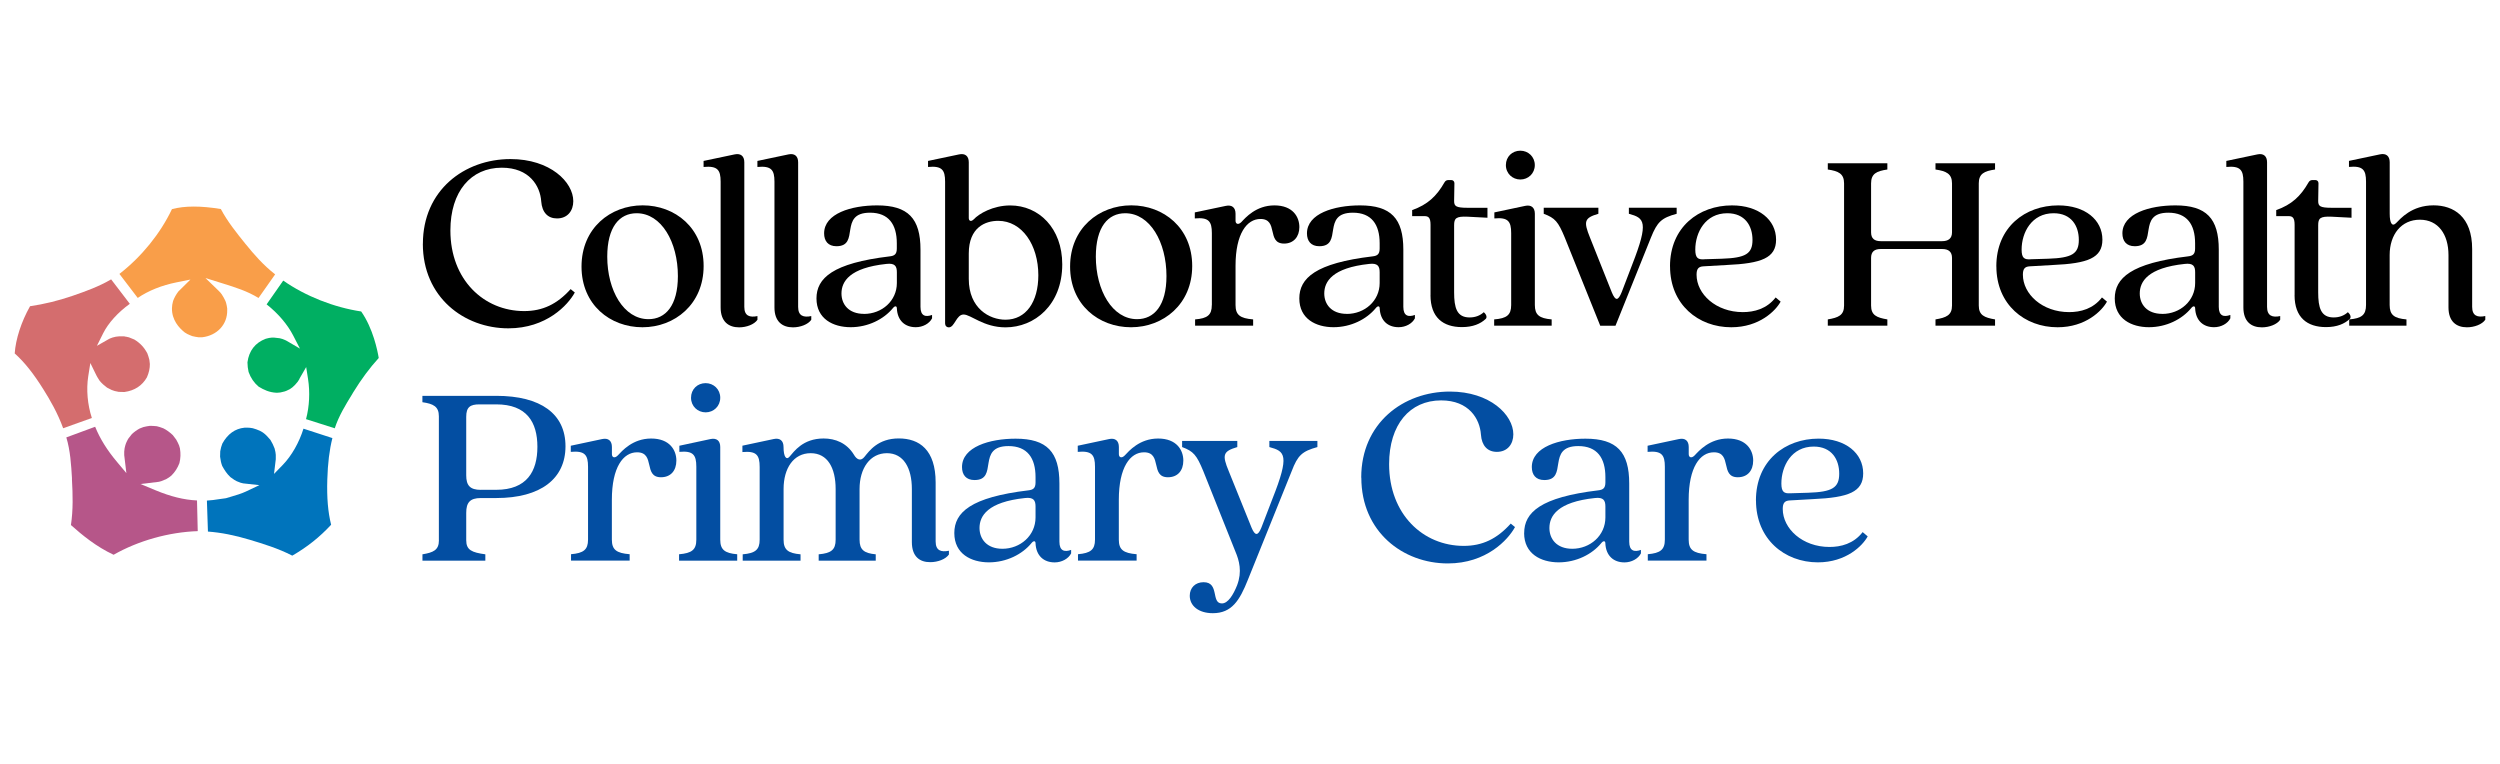 <?xml version="1.0" encoding="UTF-8"?>
<svg id="Layer_1" data-name="Layer 1" xmlns="http://www.w3.org/2000/svg" viewBox="0 0 510 155.84">
  <defs>
    <style>
      .cls-1 {
        fill: #f99e49;
      }

      .cls-2 {
        fill: #034ea2;
      }

      .cls-3 {
        fill: #00af62;
      }

      .cls-4 {
        fill: #0074bc;
      }

      .cls-5 {
        fill: #b65689;
      }

      .cls-6 {
        fill: #d46d6e;
      }
    </style>
  </defs>
  <g>
    <path class="cls-5" d="m23.19,113.18c-3.55-1.66-6.39-3.99-8.72-6.07.47-3.11.38-6.26.21-9.23v-.36c-.16-2.64-.33-5.6-1.15-8.29l5.88-2.17c.99,2.43,2.41,4.74,4.49,7.21l1.88,2.24-.44-3.66v-.72c.03-.22.06-.46.08-.7.04-.16.08-.35.13-.53l.09-.29.08-.22c.05-.08.09-.2.14-.31.06-.1.13-.22.18-.36l.16-.27c.2-.27.43-.57.71-.9.51-.47,1-.82,1.57-1.13.25-.1.51-.2.77-.3.47-.12.9-.19,1.34-.25.43,0,.87.03,1.39.08.39.09.82.22,1.35.43.62.31,1.22.73,1.92,1.38.22.27.45.57.69.91l.05.09c.22.4.41.77.55,1.13.04.18.1.38.17.59.17,1.05.14,1.99-.11,3-.39,1.01-.9,1.81-1.65,2.55-.15.1-.31.24-.47.36l-.62.38-.27.1c-.22.09-.43.18-.65.27l-.31.09-.24.06-3.73.45,3.06,1.27c3.11,1.29,5.81,1.96,8.47,2.08l.15,6.26c-5.88.2-12.11,1.94-17.16,4.82Z"/>
    <path class="cls-6" d="m12.88,87.35c-1.1-3.05-2.7-5.81-3.99-7.86-2.02-3.25-3.89-5.6-5.89-7.39.19-2.91,1.36-6.5,3.13-9.63,2.85-.42,5.75-1.12,8.61-2.1,2.76-.95,5.45-1.92,7.93-3.38l3.81,4.99c-2.46,1.78-4.39,3.92-5.44,6.02l-1.27,2.55,2.48-1.41.24-.11.48-.18.65-.16.7-.08h1.03s.09.03.15.05l.25.03.56.13c.31.12.69.26,1.09.44,1.18.72,1.99,1.57,2.66,2.83.17.44.31.91.41,1.31.03.19.1.85.1.85.01.88-.17,1.74-.6,2.73-.97,1.7-2.52,2.71-4.6,2.99-.36,0-.76-.01-1.15-.03-.22-.03-.46-.09-.72-.15l-.13-.03c-.18-.07-.39-.14-.6-.21-.34-.17-.66-.33-.94-.48-.58-.43-1.07-.87-1.5-1.39l-.16-.25c-.21-.33-.39-.61-.53-.9l-1.21-2.48-.43,2.72c-.42,2.69-.15,5.77.74,8.5l-5.85,2.09Z"/>
    <path class="cls-3" d="m62.44,85.47c.68-2.57.82-5.47.4-8.16l-.38-2.43-1.31,2.27-.1.23c-.06.1-.13.22-.22.34l-.11.17c-.72.92-1.41,1.49-2.1,1.74l-.21.1-.33.12c-.31.08-.58.15-.87.21-.23.03-.44.05-.66.06h-.17c-1.44-.08-2.5-.56-3.63-1.25-.92-.78-1.6-1.76-2.04-2.99-.15-.66-.22-1.29-.23-1.96.31-2.36,1.57-3.99,3.72-4.81.24-.07.47-.13.69-.17l.57-.07h.45s1.15.13,1.15.13c.16.05.35.1.55.15l.43.17c.21.09.41.18.58.29l2.57,1.51-1.37-2.66c-1.17-2.27-3.09-4.53-5.43-6.37l3.39-4.85c4.55,3.18,10.33,5.46,15.9,6.3,2.43,3.46,3.34,8.02,3.58,9.49-1.85,2.03-3.55,4.32-5.21,7.02l-.22.38c-1.29,2.09-2.74,4.46-3.54,6.94l-5.88-1.87Z"/>
    <path class="cls-4" d="m59.62,113.35c-2.85-1.48-6.04-2.44-8.61-3.22-3.11-.94-5.91-1.49-8.59-1.69l-.21-6.32c.86-.04,1.69-.17,2.48-.29.44-.07.87-.13,1.31-.18l.15-.03c.4-.13.78-.24,1.17-.35.92-.27,1.88-.55,2.83-.99l2.77-1.31-3.3-.36c-.16-.04-.34-.08-.53-.13-.21-.08-.45-.17-.69-.27l-.1-.04c-.15-.08-.31-.17-.49-.27-.27-.17-.55-.38-.81-.57-.72-.68-1.18-1.39-1.67-2.28-.2-.52-.34-1.13-.43-1.88,0-.39.01-.77.03-1.11.1-.58.24-1.09.43-1.57,1.08-1.96,2.6-3.05,4.51-3.24h.09c.17,0,.34,0,.5-.01l.52.03c.18.03.38.07.59.09.48.12.96.31,1.47.53.21.13.4.24.59.34.57.39,1.07.96,1.53,1.5.36.59.64,1.16.86,1.76.05.22.11.48.17.73.01.17.04.38.07.57v.9l-.36,2.99,1.81-1.86c1.78-1.85,3.31-4.52,4.2-7.37l5.9,1.92c-.61,2.42-.94,5.12-1.04,8.49-.11,3.65.13,6.58.78,9.19-2.32,2.5-4.82,4.51-7.92,6.3Z"/>
    <path class="cls-1" d="m40.62,68.82c-.52-.07-.98-.14-1.39-.25-.36-.13-.7-.29-1.01-.43-.15-.1-.33-.21-.52-.31-1.2-.94-2.66-2.57-2.62-4.95l.06-.71.17-.77c.27-.72.61-1.32,1.08-1.94l2.46-2.43-2.83.57c-3.04.61-5.77,1.71-7.92,3.18l-3.74-4.9c4.55-3.54,8.35-8.23,10.72-13.22,1.29-.34,2.77-.52,4.43-.52s3.4.16,5.54.5c1.37,2.59,3.23,4.88,5.02,7.11l.13.15c1.5,1.86,3.53,4.22,5.93,6.07l-3.39,4.82c-2.34-1.42-4.63-2.13-7.28-2.96l-3.55-1.11,2.64,2.55c.13.13.25.26.38.39.09.13.19.26.3.38.29.43.52.87.73,1.3.03.07.06.15.09.23l.09.29c.08.31.17.7.21,1.08v.34c.06,2.9-2.05,5.18-5.14,5.53h-.59v.02Z"/>
  </g>
  <g>
    <path d="m86.27,49.74c0-10.94,8.47-17.29,17.88-17.29,8.09,0,12.8,4.69,12.8,8.59,0,1.97-1.18,3.52-3.32,3.52-1.88,0-3.05-1.23-3.22-3.47-.21-3.15-2.41-6.88-8.04-6.88-6.32,0-10.49,4.86-10.49,12.81,0,10.08,6.85,16.44,15.05,16.44,3.74,0,6.7-1.39,9.48-4.48l.85.69c-1.39,2.56-5.79,7.31-13.55,7.31-9.04,0-17.45-6.35-17.45-17.24Z"/>
    <path d="m118.63,54.38c0-7.84,5.89-12.49,12.48-12.49s12.43,4.59,12.43,12.38-5.89,12.49-12.48,12.49-12.43-4.59-12.43-12.38Zm13.66,10.73c3.48,0,6-2.77,6-8.8,0-6.93-3.37-12.81-8.41-12.81-3.53,0-6,2.83-6,8.86,0,6.89,3.37,12.75,8.41,12.75Z"/>
    <path d="m147.01,62.71v-25.66c0-2.4-.64-3.25-3.48-2.99v-1.23l6.32-1.33c1.23-.27,1.99.32,1.99,1.6v29.51c0,1.87,1.12,2.19,2.68,1.87v.75c-.64.96-2.25,1.55-3.74,1.55-2.16,0-3.77-1.18-3.77-4.06Z"/>
    <path d="m157.99,62.71v-25.66c0-2.4-.64-3.25-3.48-2.99v-1.23l6.32-1.33c1.23-.27,1.99.32,1.99,1.6v29.51c0,1.87,1.12,2.19,2.68,1.87v.75c-.64.96-2.25,1.55-3.74,1.55-2.16,0-3.77-1.18-3.77-4.06Z"/>
    <path d="m166.56,60.89c0-4.16,3.32-7.21,14.94-8.59.97-.11,1.45-.43,1.45-1.6v-1.07c0-3.84-1.66-6.24-5.46-6.24-6.53,0-1.93,6.84-6.85,6.84-1.71,0-2.52-1.07-2.52-2.62,0-4.06,5.57-5.71,10.82-5.71,6.32,0,8.84,2.67,8.84,9.02v11.68c0,1.87,1.02,2.13,2.36,1.65v.69c-.54,1.07-1.88,1.81-3.32,1.81-2.2,0-3.74-1.33-3.86-3.84,0-.54-.43-.54-.8-.06-1.88,2.29-5.09,3.9-8.62,3.9-3.6,0-6.98-1.71-6.98-5.87Zm9.7,3.15c3.65,0,6.7-2.67,6.7-6.3v-2.19c0-1.23-.37-1.92-2.14-1.71-7.5.8-9.16,3.58-9.16,6.03,0,2.19,1.44,4.16,4.6,4.16Z"/>
    <path d="m192.8,65.97v-28.92c0-2.4-.64-3.25-3.48-2.99v-1.23l6.32-1.33c1.23-.27,1.99.32,1.99,1.6v11.37c0,.59.43.85,1.02.27,1.02-1.12,3.91-2.83,7.44-2.83,5.84,0,10.61,4.65,10.61,12.01,0,8.32-5.67,12.86-11.57,12.86-4.5,0-7.07-2.62-8.56-2.62s-1.82,2.62-3,2.62c-.45,0-.77-.32-.77-.8Zm12.32-.75c4.18,0,6.7-3.63,6.7-9.07,0-6.18-3.32-11.1-8.19-11.1-2.62,0-6,1.33-6,6.67v5.17c0,6.03,4.23,8.33,7.49,8.33Z"/>
    <path d="m218.3,54.38c0-7.84,5.89-12.49,12.48-12.49s12.43,4.59,12.43,12.38-5.89,12.49-12.48,12.49-12.43-4.59-12.43-12.38Zm13.66,10.73c3.48,0,6-2.77,6-8.8,0-6.93-3.37-12.81-8.41-12.81-3.53,0-6,2.83-6,8.86,0,6.89,3.38,12.75,8.41,12.75Z"/>
    <path d="m247.22,62.22v-14.67c0-2.4-.64-3.25-3.48-2.99v-1.23l6.32-1.33c1.23-.27,1.99.32,1.99,1.6v1.44c0,.64.54.9,1.18.27.85-.9,3-3.41,6.75-3.41s5.09,2.34,5.09,4.43c0,1.97-1.18,3.36-3.11,3.36-3.65,0-1.08-5.02-4.82-5.02-2.78,0-5.09,2.99-5.09,9.55v8c0,2.03.91,2.72,3.59,2.94v1.28h-11.84v-1.28c2.51-.2,3.41-.89,3.41-2.92Z"/>
    <path d="m265.06,60.89c0-4.16,3.32-7.21,14.94-8.59.97-.11,1.45-.43,1.45-1.6v-1.07c0-3.84-1.66-6.24-5.46-6.24-6.53,0-1.93,6.84-6.85,6.84-1.71,0-2.52-1.07-2.52-2.62,0-4.06,5.57-5.71,10.82-5.71,6.32,0,8.84,2.67,8.84,9.02v11.68c0,1.87,1.02,2.13,2.36,1.65v.69c-.54,1.07-1.88,1.81-3.32,1.81-2.2,0-3.74-1.33-3.86-3.84,0-.54-.43-.54-.8-.06-1.88,2.29-5.09,3.9-8.62,3.9-3.6,0-6.98-1.71-6.98-5.87Zm9.69,3.15c3.65,0,6.7-2.67,6.7-6.3v-2.19c0-1.23-.37-1.92-2.14-1.71-7.5.8-9.16,3.58-9.16,6.03,0,2.19,1.45,4.16,4.6,4.16Z"/>
    <path d="m291.83,60.2v-14.35c0-1.44-.43-1.76-1.23-1.76h-2.52v-1.23c3.16-1.12,4.98-2.83,6.59-5.65.21-.37.48-.48.85-.48h.54c.37,0,.64.27.64.64l-.06,3.63c0,1.07.37,1.39,2.78,1.39h4.02v2.03l-4.02-.21c-2.41-.11-2.78.32-2.78,1.76v13.66c0,3.15.54,5.13,3.16,5.13,1.23,0,2.2-.43,2.89-1.07.69.59.64,1.18.37,1.39-1.02.96-2.57,1.65-4.82,1.65-3.86,0-6.42-1.97-6.42-6.51Z"/>
    <path d="m308.28,62.22v-14.67c0-2.4-.64-3.25-3.43-2.99v-1.23l6.27-1.33c1.23-.27,1.99.32,1.99,1.6v18.62c0,2.03.91,2.72,3.43,2.94v1.28h-11.73v-1.28c2.55-.2,3.47-.89,3.47-2.92Zm1.87-31.48c1.6,0,2.95,1.23,2.95,2.94s-1.34,2.94-2.95,2.94-2.95-1.23-2.95-2.94,1.29-2.94,2.95-2.94Z"/>
    <path d="m314.92,43.61v-1.23h11.15v1.23c-2.89.85-3.05,1.55-1.71,4.86l4.44,11.15c.75,1.81,1.29,1.81,2.04-.06l2.14-5.6c3.43-8.75,2.46-9.49-.69-10.35v-1.23h9.75v1.23c-3.11.85-3.96,1.65-5.25,4.86l-7.23,17.98h-3.11l-7.23-17.98c-1.34-3.25-1.99-4-4.28-4.85Z"/>
    <path d="m340.68,54.33c0-8,5.89-12.43,12.64-12.43,5.46,0,9,2.94,9,6.99,0,3.73-2.95,4.86-10.12,5.17l-4.71.27c-1.02.06-1.39.53-1.39,1.71,0,3.95,3.96,7.63,9.43,7.63,2.3,0,4.88-.64,6.7-2.99l1.02.85c-1.02,1.87-4.34,5.23-10.07,5.23-6.71.01-12.49-4.62-12.49-12.41Zm6.91-1.44l3.65-.11c4.88-.16,6.27-1.01,6.27-3.84s-1.5-5.44-5.14-5.44c-4.5,0-6.53,3.95-6.53,7.42,0,1.76.59,2.04,1.76,1.98Z"/>
    <path d="m376.19,62.33v-24.92c0-1.97-1.12-2.51-3.32-2.83v-1.28h12.15v1.28c-2.2.32-3.32.85-3.32,2.83v9.98c0,1.28.69,1.81,1.99,1.81h12.48c1.29,0,2.04-.54,2.04-1.81v-9.98c0-1.97-1.18-2.51-3.37-2.83v-1.28h12.15v1.28c-2.2.32-3.32.85-3.32,2.83v24.92c0,1.97,1.13,2.46,3.32,2.83v1.28h-12.15v-1.28c2.2-.37,3.37-.85,3.37-2.83v-9.72c0-1.28-.75-1.81-1.99-1.81h-12.59c-1.23,0-1.93.54-1.93,1.81v9.72c0,1.97,1.12,2.46,3.32,2.83v1.28h-12.15v-1.28c2.19-.37,3.32-.85,3.32-2.83Z"/>
    <path d="m407.25,54.33c0-8,5.89-12.43,12.64-12.43,5.46,0,9,2.94,9,6.99,0,3.73-2.95,4.86-10.12,5.17l-4.71.27c-1.02.06-1.39.53-1.39,1.71,0,3.95,3.96,7.63,9.43,7.63,2.3,0,4.88-.64,6.7-2.99l1.02.85c-1.02,1.87-4.34,5.23-10.07,5.23-6.7.01-12.49-4.62-12.49-12.41Zm6.91-1.44l3.65-.11c4.88-.16,6.27-1.01,6.27-3.84s-1.5-5.44-5.14-5.44c-4.5,0-6.53,3.95-6.53,7.42,0,1.76.58,2.04,1.76,1.98Z"/>
    <path d="m431.41,60.89c0-4.16,3.32-7.21,14.94-8.59.97-.11,1.45-.43,1.45-1.6v-1.07c0-3.84-1.66-6.24-5.46-6.24-6.53,0-1.93,6.84-6.85,6.84-1.71,0-2.52-1.07-2.52-2.62,0-4.06,5.57-5.71,10.82-5.71,6.32,0,8.84,2.67,8.84,9.02v11.68c0,1.87,1.02,2.13,2.36,1.65v.69c-.54,1.07-1.88,1.81-3.32,1.81-2.2,0-3.74-1.33-3.86-3.84,0-.54-.43-.54-.8-.06-1.88,2.29-5.09,3.9-8.62,3.9-3.6,0-6.98-1.71-6.98-5.87Zm9.7,3.15c3.65,0,6.7-2.67,6.7-6.3v-2.19c0-1.23-.37-1.92-2.14-1.71-7.5.8-9.16,3.58-9.16,6.03,0,2.19,1.44,4.16,4.6,4.16Z"/>
    <path d="m457.65,62.71v-25.66c0-2.4-.64-3.25-3.48-2.99v-1.23l6.32-1.33c1.23-.27,1.99.32,1.99,1.6v29.51c0,1.87,1.12,2.19,2.68,1.87v.75c-.64.96-2.25,1.55-3.74,1.55-2.17,0-3.77-1.18-3.77-4.06Z"/>
    <path d="m468.1,60.2v-14.35c0-1.44-.43-1.76-1.23-1.76h-2.52v-1.23c3.16-1.12,4.98-2.83,6.59-5.65.21-.37.48-.48.85-.48h.54c.37,0,.64.27.64.64l-.06,3.63c0,1.07.37,1.39,2.78,1.39h4.02v2.03l-4.02-.21c-2.41-.11-2.78.32-2.78,1.76v13.66c0,3.15.54,5.13,3.16,5.13,1.23,0,2.2-.43,2.89-1.07.69.59.64,1.18.37,1.39-1.02.96-2.57,1.65-4.82,1.65-3.86,0-6.42-1.97-6.42-6.51Z"/>
    <path d="m499.49,62.71v-10.68c0-4.21-2.08-7.21-5.84-7.21s-6.16,2.99-6.16,7.21v10.19c0,2.03.91,2.72,3.43,2.94v1.28h-11.68v-1.28c2.52-.21,3.43-.9,3.43-2.94v-25.18c0-2.4-.64-3.25-3.48-2.99v-1.23l6.32-1.33c1.23-.27,1.99.32,1.99,1.6v10.51c0,2.03.54,2.67,1.29,1.92.91-.9,3.16-3.63,7.66-3.63,4.07,0,7.87,2.29,7.87,8.91v11.8c0,1.87,1.12,2.19,2.68,1.87v.75c-.64.96-2.25,1.55-3.74,1.55-2.17,0-3.77-1.18-3.77-4.06Z"/>
  </g>
  <g>
    <path class="cls-2" d="m89.53,110.21v-25.29c0-2-1.14-2.55-3.36-2.87v-1.3h15.06c9.1,0,14.13,3.68,14.13,10.29s-5.04,10.56-14.13,10.56h-3.14c-2.22,0-2.98.92-2.98,3.03v5.58c0,2,1.13,2.49,3.9,2.87v1.3h-12.83v-1.3c2.22-.37,3.36-.86,3.36-2.86Zm8.56-10.29h3.14c6.23,0,8.4-3.74,8.4-8.77s-2.17-8.66-8.4-8.66h-3.41c-1.9,0-2.71.54-2.71,2.55v11.92c0,2.06.76,2.97,2.98,2.97Z"/>
    <path class="cls-2" d="m119.96,110.11v-14.89c0-2.43-.65-3.3-3.52-3.04v-1.25l6.39-1.36c1.25-.27,2,.33,2,1.62v1.46c0,.65.54.92,1.19.27.87-.92,3.03-3.46,6.82-3.46s5.14,2.39,5.14,4.49-1.19,3.41-3.14,3.41c-3.68,0-1.08-5.09-4.88-5.09-2.82,0-5.14,3.04-5.14,9.69v8.12c0,2.06.92,2.76,3.63,2.98v1.3h-11.96v-1.3c2.55-.22,3.47-.92,3.47-2.97Z"/>
    <path class="cls-2" d="m142.05,110.11v-14.89c0-2.43-.65-3.3-3.46-3.04v-1.25l6.34-1.36c1.25-.27,2,.33,2,1.62v18.9c0,2.06.92,2.76,3.46,2.98v1.3h-11.86v-1.3c2.6-.22,3.52-.92,3.52-2.97Zm1.9-31.95c1.62,0,2.98,1.25,2.98,2.98s-1.35,2.98-2.98,2.98-2.98-1.25-2.98-2.98,1.3-2.98,2.98-2.98Z"/>
    <path class="cls-2" d="m186.02,110.59v-10.83c0-4.27-1.68-7.31-5.09-7.31s-5.58,3.04-5.58,7.31v10.34c0,2.06.92,2.76,3.3,2.98v1.3h-11.64v-1.3c2.55-.22,3.46-.92,3.46-2.98v-10.34c0-4.27-1.62-7.31-5.09-7.31s-5.53,3.04-5.53,7.31v10.34c0,2.06.92,2.76,3.46,2.98v1.3h-11.8v-1.3c2.55-.22,3.46-.92,3.46-2.98v-14.84c0-2.43-.65-3.3-3.52-3.04v-1.3l6.39-1.36c1.25-.27,2,.33,2,1.62,0,2.06.59,2.76,1.25,1.95.87-.97,2.65-3.68,6.93-3.68,2.39,0,4.71.92,6.17,3.3.59,1.03,1.41,1.41,2.17.43.97-1.19,2.76-3.74,6.98-3.74s7.53,2.33,7.53,8.99v12.02c0,1.9,1.13,2.22,2.71,1.9v.76c-.65.97-2.27,1.57-3.79,1.57-2.2.02-3.77-1.17-3.77-4.09Z"/>
    <path class="cls-2" d="m194.68,108.75c0-4.23,3.36-7.31,15.11-8.72.97-.11,1.46-.43,1.46-1.62v-1.08c0-3.9-1.68-6.33-5.52-6.33-6.6,0-1.95,6.93-6.93,6.93-1.74,0-2.55-1.08-2.55-2.65,0-4.11,5.63-5.79,10.94-5.79,6.39,0,8.93,2.71,8.93,9.15v11.86c0,1.9,1.03,2.17,2.39,1.68v.71c-.54,1.08-1.9,1.84-3.36,1.84-2.22,0-3.79-1.35-3.9-3.9,0-.54-.43-.54-.81-.06-1.9,2.33-5.14,3.95-8.72,3.95-3.62-.01-7.04-1.74-7.04-5.97Zm9.8,3.2c3.68,0,6.77-2.71,6.77-6.39v-2.22c0-1.25-.38-1.95-2.17-1.74-7.58.81-9.26,3.62-9.26,6.12.01,2.22,1.48,4.23,4.67,4.23Z"/>
    <path class="cls-2" d="m223.38,110.11v-14.89c0-2.43-.65-3.3-3.52-3.04v-1.25l6.39-1.36c1.25-.27,2,.33,2,1.62v1.46c0,.65.54.92,1.19.27.87-.92,3.03-3.46,6.82-3.46s5.14,2.39,5.14,4.49-1.19,3.41-3.14,3.41c-3.68,0-1.08-5.09-4.88-5.09-2.82,0-5.14,3.04-5.14,9.69v8.12c0,2.06.92,2.76,3.63,2.98v1.3h-11.96v-1.3c2.55-.22,3.47-.92,3.47-2.97Z"/>
    <path class="cls-2" d="m242.71,121.53c0-1.62,1.13-2.76,2.82-2.76,3.3,0,1.46,4.33,3.74,4.33,1.25,0,2.33-1.78,3.09-3.68,1.08-2.82.43-5.09-.33-6.88l-6.55-16.41c-1.36-3.3-2-4.06-4.33-4.93v-1.25h11.26v1.25c-2.92.87-3.14,1.57-1.74,4.93l4.66,11.54c.71,1.68,1.3,1.68,2-.06l2.27-5.91c3.52-8.88,2.55-9.64-.65-10.5v-1.25h9.8v1.25c-3.14.87-4.01,1.68-5.25,4.93l-8.93,22.14c-1.68,4.23-3.3,6.82-7.15,6.82-2.92,0-4.71-1.51-4.71-3.57Z"/>
    <path class="cls-2" d="m277.69,97.43c0-11.1,8.56-17.55,18.09-17.55,8.18,0,12.94,4.76,12.94,8.72,0,2-1.19,3.58-3.36,3.58-1.9,0-3.09-1.25-3.25-3.52-.22-3.2-2.43-6.98-8.12-6.98-6.39,0-10.61,4.93-10.61,13,0,10.24,6.93,16.68,15.22,16.68,3.79,0,6.77-1.41,9.59-4.55l.87.71c-1.41,2.6-5.85,7.42-13.7,7.42-9.15,0-17.65-6.45-17.65-17.5Z"/>
    <path class="cls-2" d="m310.93,108.75c0-4.23,3.36-7.31,15.11-8.72.97-.11,1.46-.43,1.46-1.62v-1.08c0-3.9-1.68-6.33-5.53-6.33-6.6,0-1.95,6.93-6.93,6.93-1.74,0-2.55-1.08-2.55-2.65,0-4.11,5.63-5.79,10.94-5.79,6.39,0,8.93,2.71,8.93,9.15v11.86c0,1.9,1.03,2.17,2.39,1.68v.71c-.55,1.08-1.9,1.84-3.36,1.84-2.22,0-3.79-1.35-3.9-3.9,0-.54-.43-.54-.81-.06-1.9,2.33-5.14,3.95-8.72,3.95-3.62-.01-7.04-1.74-7.04-5.97Zm9.8,3.2c3.68,0,6.77-2.71,6.77-6.39v-2.22c0-1.25-.38-1.95-2.16-1.74-7.58.81-9.26,3.62-9.26,6.12,0,2.22,1.47,4.23,4.66,4.23Z"/>
    <path class="cls-2" d="m339.63,110.11v-14.89c0-2.43-.65-3.3-3.52-3.04v-1.25l6.39-1.36c1.25-.27,2,.33,2,1.62v1.46c0,.65.54.92,1.19.27.87-.92,3.04-3.46,6.82-3.46s5.14,2.39,5.14,4.49-1.19,3.41-3.14,3.41c-3.68,0-1.08-5.09-4.88-5.09-2.82,0-5.14,3.04-5.14,9.69v8.12c0,2.06.92,2.76,3.63,2.98v1.3h-11.97v-1.3c2.55-.22,3.48-.92,3.48-2.97Z"/>
    <path class="cls-2" d="m358.21,102.09c0-8.12,5.95-12.61,12.78-12.61,5.53,0,9.1,2.98,9.1,7.09,0,3.79-2.98,4.93-10.24,5.25l-4.76.27c-1.03.06-1.41.54-1.41,1.74,0,4.01,4.01,7.75,9.53,7.75,2.33,0,4.93-.65,6.77-3.03l1.03.87c-1.03,1.9-4.39,5.3-10.18,5.3-6.77-.01-12.61-4.72-12.61-12.63Zm6.98-1.46l3.68-.11c4.93-.16,6.33-1.03,6.33-3.9s-1.52-5.52-5.2-5.52c-4.55,0-6.6,4.01-6.6,7.53,0,1.78.6,2.06,1.79,2Z"/>
  </g>
</svg>